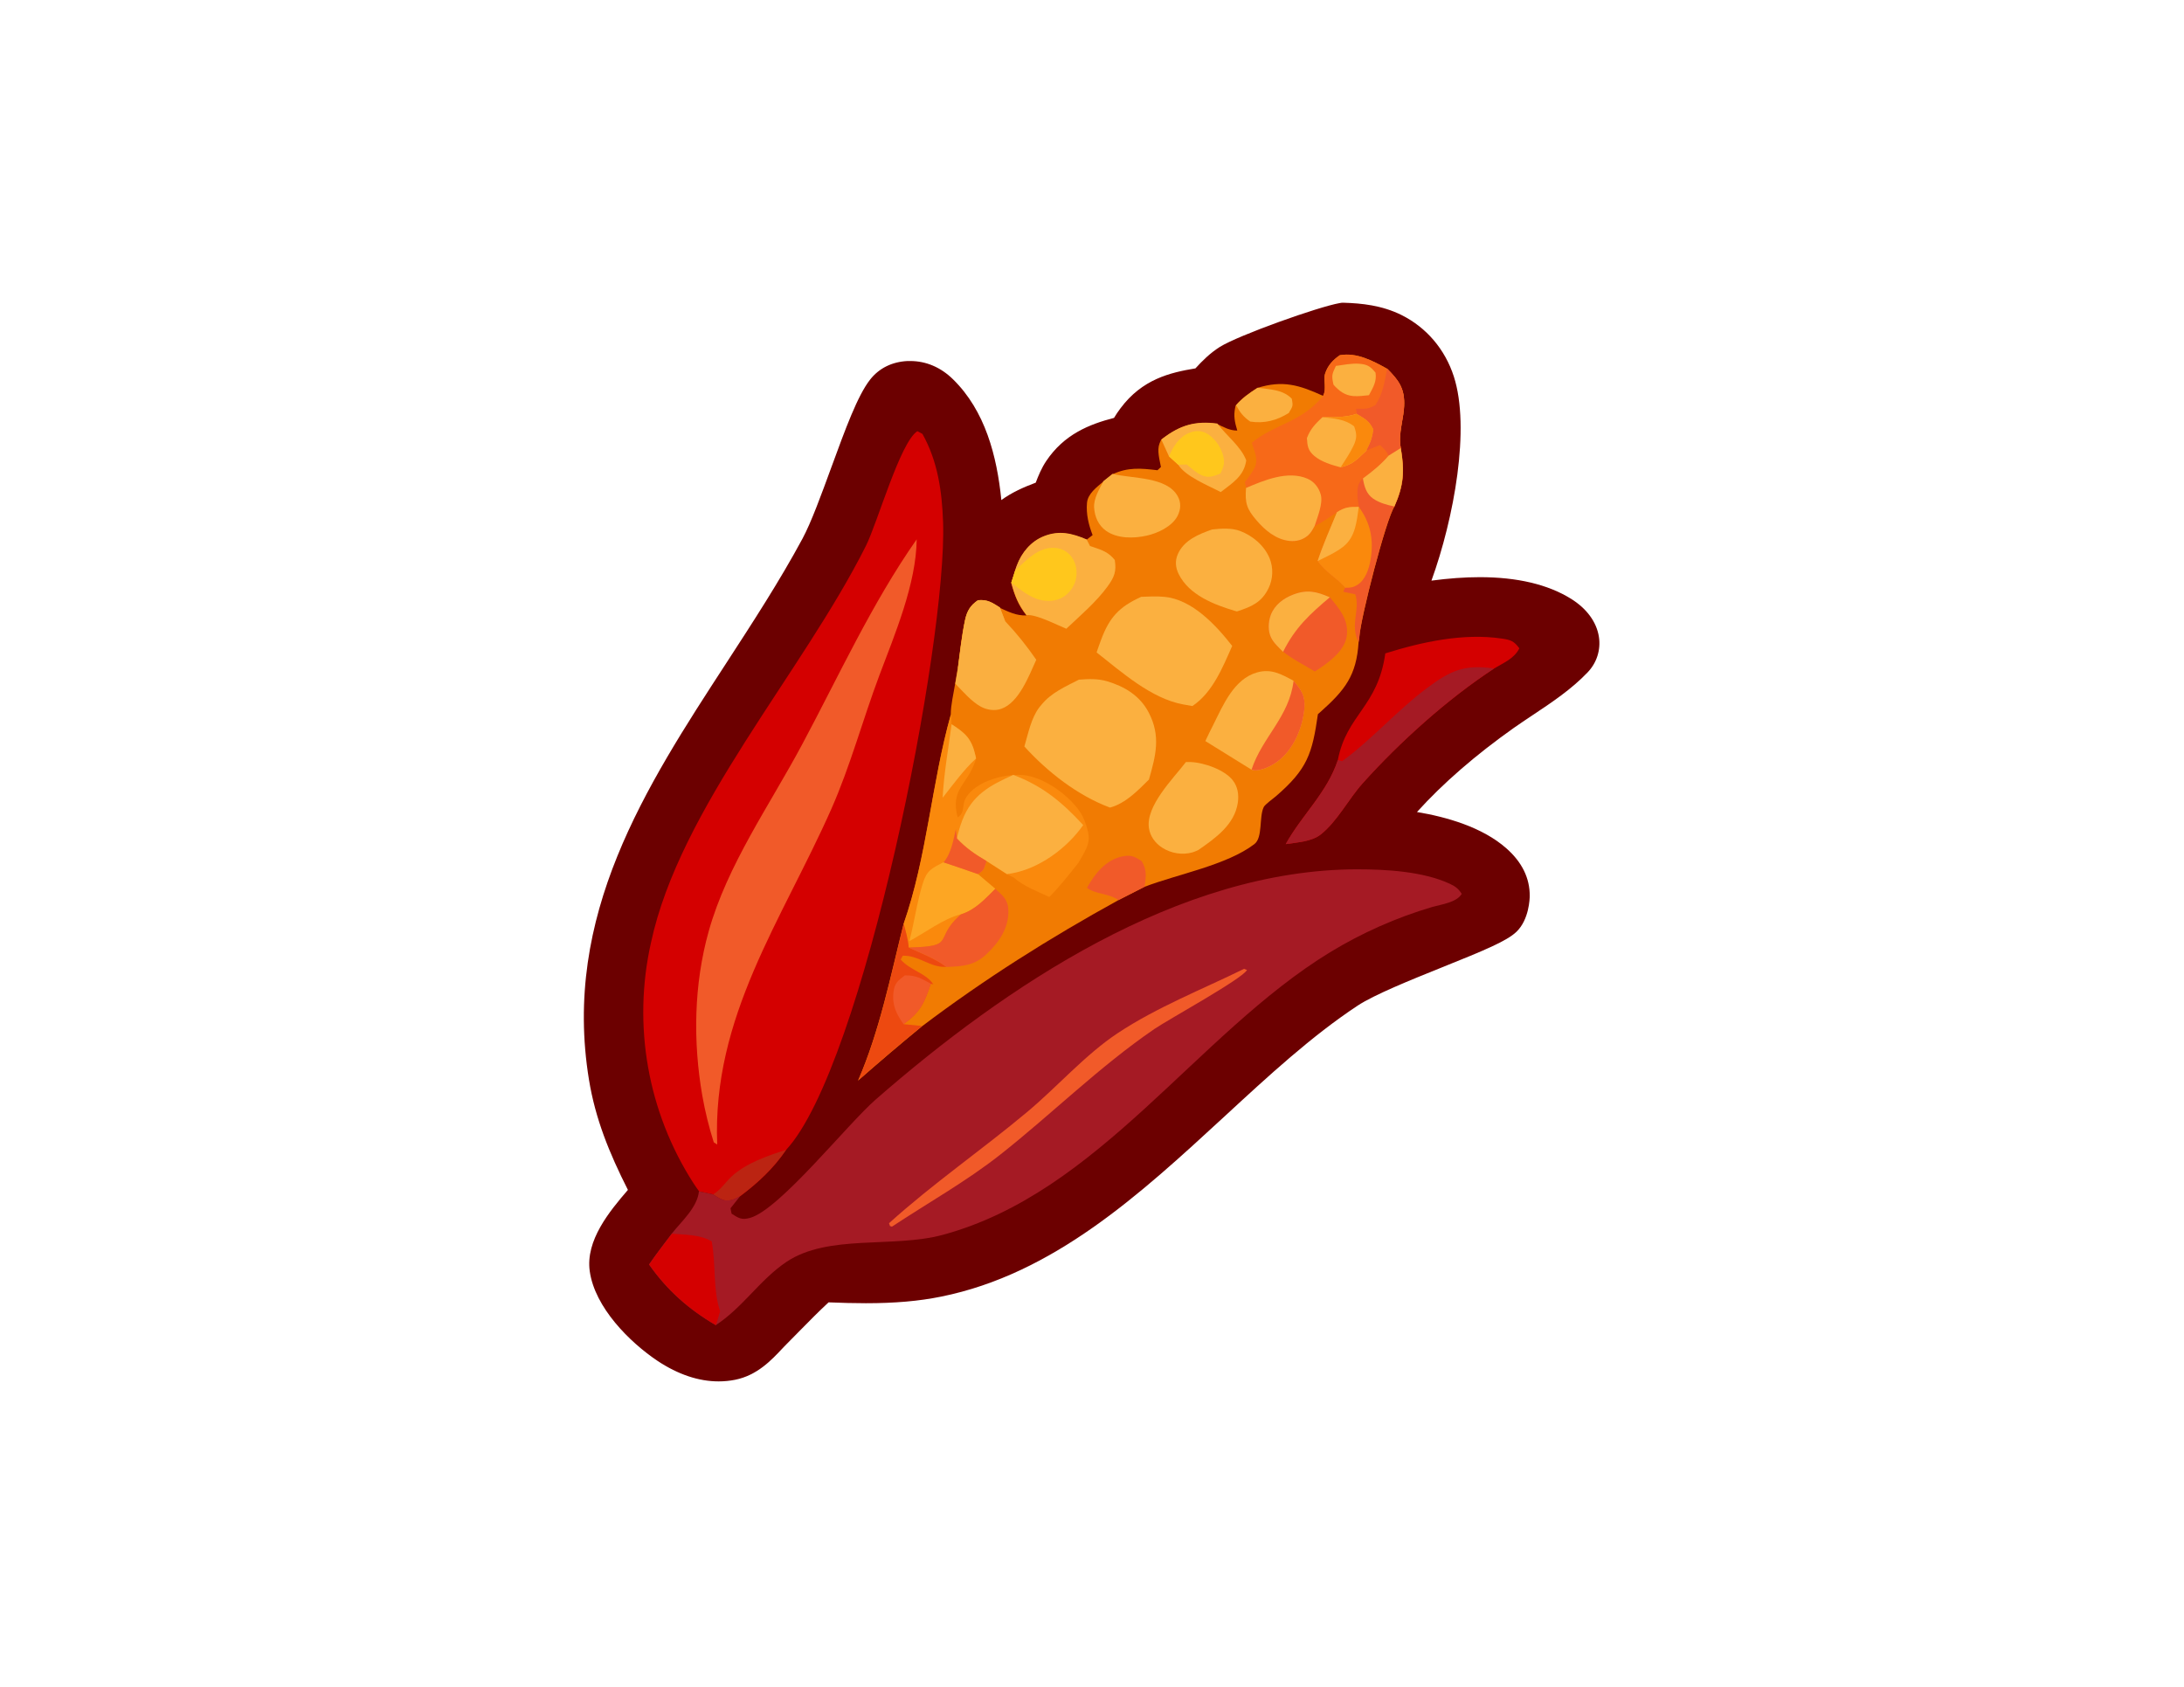 <svg xmlns="http://www.w3.org/2000/svg" width="202" height="156" viewBox="0 0 202 156" fill="none"><path d="M66.456 126.78C64.806 126.78 63.096 126.2 61.376 125.06C59.416 123.75 55.986 120.68 55.536 117.45C55.186 114.96 57.376 112.41 58.976 110.55C59.076 110.43 59.176 110.32 59.266 110.21C57.416 106.62 56.066 103.41 55.456 99.72C53.036 84.89 60.646 73.19 68.016 61.87C70.456 58.12 72.986 54.24 75.086 50.31C75.936 48.73 76.896 46.1 77.826 43.56C79.046 40.23 80.186 37.09 81.256 35.74C81.916 34.9 82.826 34.45 83.976 34.4C84.046 34.4 84.116 34.4 84.186 34.4C85.376 34.4 86.496 34.89 87.436 35.8C90.686 38.98 91.526 43.91 91.766 48.44C92.996 46.86 94.636 46.11 96.566 45.42C96.826 44.7 97.126 43.88 97.586 43.19C99.136 40.87 101.416 40.07 103.666 39.51C103.896 39.11 104.136 38.73 104.416 38.35C106.286 35.84 108.696 35.37 111.056 35C111.726 34.26 112.426 33.51 113.336 32.94C114.976 31.91 122.256 29.33 124.076 29.02L124.176 29H124.276C125.856 29.05 127.536 29.21 129.186 30.03C131.246 31.06 132.786 32.87 133.516 35.13C135.116 40.07 133.126 49.47 130.836 54.96C133.006 54.58 135.026 54.38 136.866 54.38C140.136 54.38 142.796 55 144.776 56.23C145.626 56.75 146.676 57.67 146.896 59.06C147.036 59.96 146.756 60.83 146.106 61.51C144.696 62.98 142.906 64.18 141.176 65.33C140.586 65.73 139.996 66.12 139.446 66.51C135.196 69.52 131.796 72.59 129.106 75.85C131.796 76.13 136.106 76.94 138.686 79.22C139.916 80.31 140.506 81.5 140.496 82.85C140.496 83.5 140.286 84.77 139.576 85.46C138.816 86.19 136.716 87.06 133.056 88.53C130.046 89.74 126.636 91.11 125.026 92.18C120.706 95.04 116.736 98.7 112.526 102.58C104.886 109.62 96.996 116.9 86.856 118.95C84.846 119.35 82.696 119.54 80.086 119.54C78.866 119.54 77.666 119.5 76.266 119.44C75.256 120.34 74.276 121.35 73.316 122.32C72.846 122.8 72.376 123.28 71.896 123.75L71.656 124C70.646 125.07 69.506 126.29 67.786 126.63C67.346 126.72 66.906 126.76 66.456 126.76V126.78Z" fill="#6C0000"></path><path d="M124.246 30.01C122.546 30.29 115.356 32.86 113.866 33.79C112.976 34.35 112.256 35.16 111.566 35.94C108.966 36.34 106.896 36.72 105.226 38.96C104.886 39.41 104.606 39.9 104.326 40.39C101.946 40.95 99.846 41.62 98.426 43.75C97.946 44.47 97.646 45.4 97.346 46.21C94.876 47.06 92.996 47.86 91.796 50.3C91.416 51.07 91.146 51.92 90.876 52.74C90.836 47.51 90.756 40.44 86.746 36.52C86.046 35.84 85.176 35.4 84.196 35.4C84.146 35.4 84.086 35.4 84.036 35.4C83.236 35.44 82.556 35.73 82.056 36.36C80.306 38.58 77.946 47.13 75.986 50.79C67.556 66.49 53.306 80.25 56.456 99.56C57.096 103.48 58.646 106.86 60.466 110.34C59.056 112.07 56.186 114.91 56.526 117.31C56.896 119.99 59.796 122.8 61.926 124.22C63.276 125.12 64.836 125.78 66.456 125.78C66.836 125.78 67.206 125.74 67.596 125.67C69.136 125.36 70.166 124.14 71.196 123.05C72.746 121.52 74.266 119.86 75.906 118.43C77.306 118.49 78.696 118.54 80.086 118.54C82.286 118.54 84.476 118.41 86.656 117.97C101.886 114.9 112.016 99.58 124.466 91.35C127.756 89.17 137.516 86.04 138.876 84.74C139.296 84.34 139.486 83.41 139.486 82.85C139.486 81.66 138.876 80.74 138.016 79.98C135.416 77.67 130.516 76.85 127.156 76.72C130.386 72.4 134.486 68.81 138.866 65.7C141.006 64.18 143.586 62.71 145.386 60.82C145.806 60.38 146.006 59.82 145.906 59.22C145.766 58.28 145.026 57.56 144.246 57.08C142.216 55.82 139.566 55.38 136.866 55.38C134.166 55.38 131.346 55.83 129.096 56.32C131.576 51.58 134.266 40.69 132.556 35.43C131.916 33.46 130.596 31.85 128.726 30.92C127.306 30.21 125.796 30.04 124.226 29.99M124.106 28H124.306C125.916 28.05 127.806 28.23 129.636 29.14C131.936 30.29 133.656 32.31 134.466 34.82C136.006 39.58 134.486 47.93 132.396 53.7C133.976 53.49 135.476 53.38 136.866 53.38C140.326 53.38 143.166 54.05 145.306 55.38C146.756 56.28 147.676 57.53 147.886 58.91C148.066 60.11 147.686 61.31 146.826 62.2C145.346 63.75 143.506 64.98 141.726 66.16C141.136 66.55 140.566 66.94 140.016 67.32C136.446 69.85 133.486 72.42 131.056 75.1C133.756 75.55 137.106 76.49 139.336 78.47C140.776 79.74 141.496 81.22 141.486 82.86C141.486 83.08 141.436 85.05 140.256 86.18C139.356 87.04 137.296 87.89 133.416 89.45C130.456 90.64 127.096 92 125.566 93.01C121.316 95.82 117.366 99.46 113.196 103.31C105.456 110.44 97.456 117.82 87.046 119.92C84.976 120.34 82.756 120.53 80.086 120.53C78.976 120.53 77.876 120.5 76.636 120.45C75.756 121.26 74.886 122.15 74.036 123.01C73.566 123.49 73.106 123.96 72.636 124.43L72.396 124.68C71.346 125.8 70.036 127.2 67.996 127.61C67.496 127.71 66.986 127.76 66.466 127.76C64.616 127.76 62.716 127.12 60.826 125.87C58.226 124.13 55.016 120.92 54.546 117.57C54.146 114.72 56.366 112.04 58.076 110.05C56.336 106.61 55.066 103.47 54.476 99.87C51.986 84.66 59.716 72.79 67.186 61.31C69.616 57.57 72.126 53.71 74.216 49.83C75.036 48.31 75.976 45.72 76.896 43.21C78.196 39.66 79.316 36.59 80.476 35.11C81.306 34.05 82.506 33.46 83.936 33.39C84.026 33.39 84.106 33.39 84.196 33.39C85.646 33.39 87.016 33.97 88.146 35.08C91.116 37.99 92.206 42.16 92.616 46.25C93.576 45.55 94.646 45.07 95.796 44.64C96.046 43.98 96.336 43.28 96.766 42.64C98.416 40.18 100.716 39.25 103.036 38.65C103.216 38.35 103.416 38.05 103.636 37.76C105.646 35.07 108.206 34.46 110.566 34.07C111.196 33.38 111.916 32.66 112.816 32.09C114.556 31 121.976 28.36 123.916 28.03L124.106 28Z" fill="#6C0000"></path><path d="M122.386 36.58C122.556 36.24 122.536 35.93 122.526 35.56C122.516 35.23 122.456 34.89 122.556 34.57C122.786 33.82 123.296 33.27 123.926 32.85C125.496 32.58 126.976 33.37 128.306 34.11C129.296 35.1 129.886 35.84 129.876 37.31C129.876 38.7 129.286 40.08 129.566 41.45C129.926 43.56 129.846 44.88 128.976 46.85C128.186 48.04 125.856 57.12 125.736 58.87C125.716 59.16 125.726 59.05 125.656 59.4C125.466 62.49 124.376 63.84 122.136 65.84L121.896 66.05C121.366 69.71 120.936 71.11 118.026 73.63C117.776 73.85 117.016 74.38 116.886 74.64C116.436 75.54 116.816 77.47 116.016 78.07C113.466 80.02 108.896 80.85 105.856 82.02L103.426 83.26C97.086 86.75 91.056 90.55 85.276 94.92C83.276 96.56 81.306 98.24 79.356 99.95C81.356 95.35 82.356 90.31 83.566 85.46C85.736 79.26 86.156 72.42 87.936 66.09C87.936 65.18 88.196 64.17 88.336 63.26L88.576 61.86C88.776 60.37 88.936 58.84 89.246 57.37C89.426 56.54 89.726 56.02 90.436 55.54C91.316 55.46 91.726 55.75 92.456 56.21C93.306 56.59 93.986 56.95 94.936 56.92C94.166 55.93 93.856 55.12 93.526 53.92L93.886 52.78C93.936 52.62 93.986 52.46 94.046 52.31C94.486 51.13 95.346 50.09 96.536 49.62C97.956 49.05 99.166 49.35 100.496 49.92L101.056 49.49C100.686 48.53 100.446 47.55 100.536 46.51C100.616 45.65 101.436 45.06 102.046 44.54L102.886 43.87C104.326 43.19 105.526 43.31 107.056 43.49L107.376 43.19C107.256 42.53 106.996 41.66 107.246 41.01C107.286 40.9 107.346 40.79 107.386 40.68C107.436 40.64 107.476 40.61 107.526 40.57C109.156 39.33 110.536 38.94 112.556 39.2C113.186 39.51 113.726 39.82 114.436 39.82C114.206 39.04 114.076 38.49 114.246 37.68C114.256 37.62 114.276 37.56 114.286 37.5C114.886 36.81 115.526 36.37 116.286 35.88C118.646 35.14 120.166 35.61 122.346 36.6L122.386 36.58Z" fill="#F17B02"></path><path d="M83.586 85.44C85.756 79.24 86.176 72.4 87.956 66.07L88.016 66.99C89.306 67.82 89.876 68.34 90.226 69.91C90.246 69.99 90.266 70.08 90.276 70.16C90.256 70.24 90.226 70.31 90.206 70.39C89.446 72.64 87.876 72.97 88.576 75.6C89.276 75.15 88.956 74.46 89.316 73.83C90.246 72.15 93.316 71.43 94.976 71.73C96.806 72.06 98.966 73.64 99.956 75.19C100.176 75.54 100.326 75.93 100.466 76.32C100.766 77.33 100.836 77.8 100.316 78.79C100.126 79.14 99.926 79.49 99.716 79.84C98.856 80.9 98.016 81.99 97.056 82.96C95.936 82.44 94.706 81.98 93.756 81.16L93.126 80.85L91.246 79.64C91.016 80.29 91.066 80.51 90.436 80.84L92.056 82.21C91.076 83.18 90.236 84.14 88.876 84.57C88.826 84.61 88.776 84.66 88.726 84.7C86.336 86.89 88.496 87.55 84.036 87.63C83.986 86.88 83.766 86.16 83.576 85.44H83.586Z" fill="#FA890C"></path><path d="M93.716 71.67C96.406 72.67 98.266 74.21 100.186 76.31C98.696 78.43 96.146 80.33 93.546 80.78C93.406 80.8 93.266 80.82 93.126 80.84L91.246 79.63C90.186 79.01 89.346 78.45 88.506 77.54C88.636 76.98 88.786 76.42 88.996 75.88C89.896 73.53 91.546 72.64 93.716 71.67Z" fill="#FBB040"></path><path d="M87.276 79.75C88.336 80.1 89.386 80.46 90.436 80.83L92.056 82.2C91.076 83.17 90.236 84.13 88.876 84.56C87.256 84.96 85.596 86.25 84.106 87.04C84.576 85.27 84.806 83.45 85.346 81.71C85.726 80.48 86.186 80.31 87.266 79.74L87.276 79.75Z" fill="#FDA623"></path><path d="M88.016 66.98C89.306 67.81 89.876 68.33 90.226 69.9C90.246 69.98 90.266 70.07 90.276 70.15C89.116 71.21 88.166 72.55 87.186 73.78C87.306 71.51 87.716 69.23 88.016 66.98Z" fill="#FBB040"></path><path d="M87.276 79.75C87.966 78.96 88.186 77.68 88.406 76.68L88.506 77.55C89.346 78.45 90.186 79.01 91.246 79.64C91.016 80.29 91.066 80.51 90.436 80.84C89.386 80.47 88.336 80.11 87.276 79.76V79.75Z" fill="#F15A29"></path><path d="M122.386 36.58C122.556 36.24 122.536 35.93 122.526 35.56C122.516 35.23 122.456 34.89 122.556 34.57C122.786 33.82 123.296 33.27 123.926 32.85C125.496 32.58 126.976 33.37 128.306 34.11C129.296 35.1 129.886 35.84 129.876 37.31C129.876 38.7 129.286 40.08 129.566 41.45L128.446 42.15C127.716 42.99 126.956 43.6 126.066 44.26C125.556 44.72 125.556 45.12 125.556 45.82C125.556 46.17 125.626 46.54 125.686 46.89C124.826 46.88 124.406 46.91 123.666 47.38C122.996 47.81 122.326 48.3 121.616 48.64C121.436 48.97 121.276 49.29 120.986 49.54C120.506 49.95 119.916 50.1 119.296 50.04C118.036 49.91 117.016 49.05 116.226 48.12C115.336 47.09 115.156 46.52 115.266 45.14L115.136 44.6C115.436 44.19 115.766 43.76 116.006 43.32C116.446 42.52 116.016 41.76 115.776 40.95C117.946 39.17 120.326 39.12 122.406 36.59L122.386 36.58Z" fill="#F76918"></path><path d="M115.246 45.13C116.906 44.42 119.136 43.48 120.946 44.28C121.556 44.55 121.986 45.11 122.156 45.74C122.386 46.57 121.846 47.83 121.596 48.63C121.416 48.96 121.256 49.28 120.966 49.53C120.486 49.94 119.896 50.09 119.276 50.03C118.016 49.9 116.996 49.04 116.206 48.11C115.316 47.08 115.136 46.51 115.246 45.13Z" fill="#FBB040"></path><path d="M122.316 38.58C123.416 38.58 124.436 38.63 125.486 38.27C126.266 38.76 126.606 38.87 127.026 39.71C126.946 40.48 126.736 40.98 126.386 41.67C125.526 42.46 125.156 42.96 123.996 43.22C123.186 43.01 122.216 42.72 121.566 42.17C120.966 41.66 120.926 41.25 120.876 40.52C121.206 39.65 121.646 39.22 122.316 38.58Z" fill="#FBB040"></path><path d="M122.316 38.58C123.416 38.58 124.436 38.63 125.486 38.27C126.266 38.76 126.606 38.87 127.026 39.71C126.946 40.48 126.736 40.98 126.386 41.67C125.526 42.46 125.156 42.96 123.996 43.22C124.396 42.59 124.846 41.94 125.166 41.27C125.516 40.54 125.506 40.17 125.246 39.43C124.356 38.74 123.386 38.71 122.306 38.58H122.316Z" fill="#FA890C"></path><path d="M128.296 34.1C129.286 35.09 129.876 35.83 129.866 37.3C129.866 38.69 129.276 40.07 129.556 41.44L128.436 42.14C128.226 41.69 127.996 41.48 127.626 41.16C127.216 41.33 126.796 41.5 126.386 41.66C126.746 40.97 126.946 40.48 127.026 39.7C126.606 38.86 126.266 38.75 125.486 38.26L125.426 37.8C126.236 37.8 126.526 37.88 127.226 37.45C127.906 36.41 128.066 35.31 128.296 34.1Z" fill="#F15A29"></path><path d="M123.576 33.84C124.236 33.75 125.026 33.59 125.686 33.64C126.476 33.7 126.746 33.88 127.226 34.47C127.346 35.3 126.996 35.83 126.616 36.55C126.146 36.6 125.636 36.67 125.156 36.63C124.366 36.56 123.846 36.15 123.336 35.58C123.146 34.71 123.186 34.65 123.556 33.84H123.576Z" fill="#FBB040"></path><path d="M93.896 52.75C93.946 52.59 93.996 52.43 94.056 52.28C94.496 51.1 95.356 50.06 96.546 49.59C97.966 49.02 99.176 49.32 100.506 49.89L100.816 50.5L101.126 50.6C101.956 50.88 102.536 51.08 103.106 51.79C103.276 52.83 103.076 53.37 102.426 54.26C101.376 55.69 99.916 56.93 98.626 58.15C97.726 57.79 95.826 56.79 94.946 56.89C94.176 55.9 93.866 55.09 93.536 53.89L93.896 52.75Z" fill="#FBB040"></path><path d="M93.896 52.75C94.946 51.81 96.036 50.57 97.566 50.67C98.186 50.71 98.746 51.01 99.116 51.51C99.556 52.1 99.666 52.93 99.496 53.63C99.326 54.34 98.796 55 98.146 55.32C97.436 55.67 96.576 55.64 95.846 55.37C94.986 55.05 94.256 54.45 93.536 53.89L93.896 52.75Z" fill="#FFC71C"></path><path d="M128.436 42.14L129.556 41.44C129.916 43.55 129.836 44.87 128.966 46.84C128.176 48.03 125.846 57.11 125.726 58.86C125.706 59.15 125.716 59.04 125.646 59.39C124.836 57.7 125.816 56.48 125.356 54.97L124.236 54.73L124.416 54.35C123.616 53.42 122.606 52.94 121.866 51.88C122.376 50.34 123.036 48.86 123.656 47.36C124.386 46.89 124.806 46.86 125.676 46.87C125.616 46.52 125.546 46.16 125.546 45.8C125.546 45.11 125.546 44.71 126.056 44.24C126.946 43.58 127.706 42.97 128.436 42.13V42.14Z" fill="#F15A29"></path><path d="M123.656 47.37C124.386 46.9 124.806 46.87 125.676 46.88C126.786 48.39 127.076 49.96 126.756 51.81C126.616 52.61 126.296 53.61 125.566 54.08C125.196 54.32 124.856 54.38 124.416 54.36C123.616 53.43 122.606 52.95 121.866 51.89C122.376 50.35 123.036 48.87 123.656 47.37Z" fill="#FA890C"></path><path d="M123.656 47.37C124.386 46.9 124.806 46.87 125.676 46.88C125.476 48.22 125.386 49.66 124.226 50.57C123.536 51.11 122.646 51.5 121.866 51.89C122.376 50.35 123.036 48.87 123.656 47.37Z" fill="#FBB040"></path><path d="M128.436 42.14L129.556 41.44C129.916 43.55 129.836 44.87 128.966 46.84C128.306 46.71 127.586 46.51 127.026 46.13C126.366 45.68 126.186 45 126.056 44.25C126.946 43.59 127.706 42.98 128.436 42.14Z" fill="#FBB040"></path><path d="M88.596 61.83C88.796 60.34 88.956 58.81 89.266 57.34C89.446 56.51 89.746 55.99 90.456 55.51C91.336 55.43 91.746 55.72 92.476 56.18L92.966 57.45C91.996 57.21 91.076 56.86 90.116 57.24C89.026 58.51 89.766 60.44 88.596 61.83Z" fill="#FDA623"></path><path d="M102.906 43.83C104.746 44.28 107.916 44.07 108.926 45.89C109.256 46.48 109.216 47.12 108.916 47.71C108.416 48.69 107.076 49.32 106.056 49.54C104.866 49.81 103.336 49.83 102.296 49.09C101.596 48.59 101.246 47.79 101.196 46.94C101.146 46.09 101.686 45.22 102.066 44.49L102.906 43.82V43.83Z" fill="#FBB040"></path><path d="M79.376 99.93C81.376 95.33 82.376 90.29 83.586 85.44C83.776 86.16 83.996 86.89 84.046 87.63C85.186 88.16 86.536 88.66 87.536 89.43C87.416 89.43 87.296 89.43 87.176 89.42C85.856 89.33 84.896 88.35 83.496 88.39L83.306 88.74C84.186 89.76 85.636 89.98 86.326 91.04L86.086 90.98C85.516 92.71 85.106 93.65 83.556 94.72L85.286 94.89C83.286 96.53 81.316 98.21 79.366 99.92L79.376 99.93Z" fill="#ED4910"></path><path d="M83.566 94.72C82.906 93.77 82.496 92.97 82.636 91.77C82.736 90.91 83.046 90.71 83.686 90.21C84.746 90.19 85.176 90.49 86.096 90.98C85.526 92.71 85.116 93.65 83.566 94.72Z" fill="#F15A29"></path><path d="M107.416 40.65C107.416 40.65 107.506 40.58 107.556 40.54C109.186 39.3 110.566 38.91 112.586 39.17C113.426 40.28 114.796 41.31 115.266 42.58C115.056 44.04 114.006 44.66 112.906 45.51C111.746 44.9 109.656 44.08 108.966 42.97L108.116 42.2L107.406 40.64L107.416 40.65Z" fill="#FBB040"></path><path d="M108.126 42.21C108.486 41.33 109.036 40.44 109.956 40.05C110.476 39.83 110.986 39.79 111.516 40.04C112.206 40.36 112.846 41.22 113.066 41.93C113.326 42.74 113.216 43.07 112.886 43.79C112.266 44.02 111.836 44.25 111.156 43.96C110.676 43.76 110.166 43.28 109.756 42.96L108.976 42.98L108.126 42.21Z" fill="#FFC71C"></path><path d="M92.056 82.21C92.766 82.85 93.246 83.2 93.266 84.24C93.296 85.87 92.386 87.16 91.256 88.23C90.106 89.33 89.026 89.37 87.526 89.43C86.536 88.66 85.186 88.16 84.036 87.63C88.496 87.54 86.326 86.89 88.726 84.7C88.776 84.66 88.826 84.61 88.876 84.57C90.226 84.14 91.066 83.18 92.056 82.21Z" fill="#F15A29"></path><path d="M103.436 83.24C102.536 82.6 101.346 82.73 100.536 82.11C101.256 80.81 102.276 79.51 103.836 79.2C104.646 79.04 104.946 79.23 105.596 79.64C106.096 80.48 105.996 81.07 105.866 82.01L103.436 83.25V83.24Z" fill="#F15A29"></path><path d="M114.326 37.48C114.926 36.79 115.566 36.35 116.326 35.86C117.456 36.02 118.646 36.02 119.476 36.87C119.616 37.58 119.566 37.57 119.196 38.2C118.076 38.89 116.946 39.19 115.636 38.99C114.996 38.55 114.696 38.15 114.326 37.48Z" fill="#FBB040"></path><path d="M99.816 62.86C100.666 62.79 101.546 62.76 102.366 63C104.006 63.48 105.436 64.34 106.246 65.9C107.376 68.07 106.906 69.87 106.266 72.1C105.226 73.13 104.106 74.3 102.666 74.69C99.676 73.58 96.876 71.39 94.746 69.04C95.096 67.86 95.366 66.42 96.126 65.42C96.186 65.34 96.256 65.26 96.326 65.18C97.236 64.06 98.546 63.5 99.806 62.85L99.816 62.86Z" fill="#FBB040"></path><path d="M105.526 55.2C106.236 55.17 106.976 55.13 107.686 55.2C110.266 55.43 112.486 57.84 113.966 59.74C113.086 61.73 112.156 64.05 110.286 65.3C109.996 65.25 109.716 65.2 109.436 65.15C106.476 64.61 103.746 62.16 101.426 60.34C101.556 59.96 101.686 59.58 101.826 59.21C102.606 57.1 103.506 56.13 105.526 55.21V55.2Z" fill="#FBB040"></path><path d="M111.486 68.53C111.726 68.02 111.976 67.5 112.236 67C113.126 65.21 114.136 62.79 116.266 62.19C117.586 61.82 118.496 62.35 119.626 62.95C120.366 63.84 120.736 64.34 120.636 65.53C120.476 67.32 119.636 69.32 118.166 70.42C117.616 70.83 116.666 71.32 115.956 71.24C115.886 71.24 115.816 71.2 115.746 71.18L111.486 68.54V68.53Z" fill="#FBB040"></path><path d="M119.636 62.95C120.376 63.84 120.746 64.34 120.646 65.53C120.486 67.32 119.646 69.32 118.176 70.42C117.626 70.83 116.676 71.32 115.966 71.24C115.896 71.24 115.826 71.2 115.756 71.18C116.746 68.17 119.256 66.3 119.646 62.95H119.636Z" fill="#F15A29"></path><path d="M112.106 48.97C112.946 48.88 113.906 48.81 114.706 49.11C115.876 49.56 116.936 50.45 117.426 51.63C117.786 52.51 117.746 53.56 117.326 54.41C116.676 55.74 115.716 56.12 114.406 56.55C114.356 56.54 114.306 56.52 114.256 56.51C112.306 55.93 109.976 55.04 109.016 53.09C108.726 52.49 108.666 51.9 108.926 51.28C109.486 49.96 110.856 49.41 112.106 48.97Z" fill="#FBB040"></path><path d="M109.696 70.48C109.846 70.48 109.996 70.48 110.146 70.48C111.366 70.53 113.246 71.19 114.006 72.15C114.486 72.75 114.596 73.5 114.486 74.25C114.176 76.29 112.396 77.53 110.826 78.62C110.606 78.71 110.516 78.77 110.306 78.83C109.366 79.1 108.316 78.93 107.496 78.4C106.856 77.99 106.376 77.35 106.266 76.59C105.956 74.53 108.516 72.01 109.686 70.48H109.696Z" fill="#FBB040"></path><path d="M118.676 60.29C118.286 59.9 117.816 59.48 117.566 58.98C117.256 58.35 117.296 57.52 117.536 56.87C117.896 55.94 118.696 55.34 119.606 54.99C120.916 54.49 121.776 54.71 122.996 55.24C123.866 56.29 124.726 57.26 124.576 58.73C124.436 60.05 123.186 61.03 122.166 61.74C121.986 61.87 121.796 61.98 121.606 62.1C120.656 61.52 119.546 60.97 118.686 60.28L118.676 60.29Z" fill="#F15A29"></path><path d="M118.676 60.29C118.286 59.9 117.816 59.48 117.566 58.98C117.256 58.35 117.296 57.52 117.536 56.87C117.896 55.94 118.696 55.34 119.606 54.99C120.916 54.49 121.776 54.71 122.996 55.24C121.126 56.82 119.786 58.05 118.676 60.28V60.29Z" fill="#FBB040"></path><path d="M64.666 110.19C64.476 109.93 64.296 109.67 64.126 109.41C59.906 102.83 58.496 94.83 60.206 87.2C62.876 74.72 74.206 62.23 80.096 50.47C81.176 48.3 83.256 40.9 84.846 39.88L85.316 40.13C86.736 42.66 87.126 45.44 87.226 48.3C87.616 59.4 79.876 98.6 72.716 106.34C71.536 108.07 70.116 109.39 68.446 110.64C68.236 110.74 67.926 110.93 67.686 110.98C66.906 111.16 66.616 110.84 65.966 110.47L64.666 110.19Z" fill="#D40000"></path><path d="M65.966 110.46C66.676 110.03 67.086 109.34 67.686 108.79C69.016 107.56 71.016 106.89 72.706 106.34C71.526 108.07 70.106 109.39 68.436 110.64C68.226 110.74 67.916 110.93 67.676 110.98C66.896 111.16 66.606 110.84 65.956 110.47L65.966 110.46Z" fill="#BB2412"></path><path d="M84.786 49.87C84.746 54.01 82.756 58.67 81.326 62.48C79.796 66.56 78.656 70.82 76.896 74.81C72.316 85.14 65.856 94.02 66.336 105.85L66.016 105.65C65.566 104.22 65.216 102.8 64.956 101.33C64.086 96.33 64.176 91.03 65.546 86.14C67.266 79.99 71.196 74.46 74.176 68.88C77.586 62.51 80.636 55.8 84.786 49.88V49.87Z" fill="#F15A29"></path><path d="M68.446 110.64L67.566 111.75L67.666 112.25C68.306 112.65 68.576 112.86 69.366 112.64C72.096 111.89 78.356 103.99 81.006 101.68C92.966 91.24 109.006 80.42 125.516 80.4C128.196 80.4 131.586 80.59 134.056 81.72C134.596 81.97 134.876 82.17 135.196 82.67C134.736 83.46 133.336 83.64 132.476 83.88C129.156 84.86 125.976 86.27 123.016 88.07C110.626 95.65 101.686 110.3 87.186 114.21C82.576 115.45 76.596 114.12 72.736 116.71C70.286 118.35 68.686 120.95 66.196 122.56C63.686 121.09 61.696 119.33 60.026 116.95C60.686 115.97 61.426 115.04 62.136 114.09C63.046 112.94 64.496 111.68 64.646 110.18L65.946 110.46C66.596 110.83 66.886 111.15 67.666 110.97C67.906 110.92 68.206 110.74 68.426 110.63L68.446 110.64Z" fill="#A51A24"></path><path d="M62.156 114.1C63.376 114.21 64.756 114.17 65.826 114.81C66.226 116.92 65.926 119.29 66.606 121.29L66.216 122.56C63.706 121.09 61.716 119.33 60.046 116.95C60.706 115.97 61.446 115.04 62.156 114.09V114.1Z" fill="#D40000"></path><path d="M115.056 89.6L115.336 89.71C114.896 90.54 108.066 94.28 106.766 95.17C101.616 98.7 97.296 103.02 92.486 106.81C89.376 109.26 85.806 111.26 82.496 113.45L82.316 113.39L82.226 113.13C86.316 109.44 90.786 106.37 94.996 102.85C97.786 100.52 100.386 97.53 103.396 95.54C107.006 93.15 111.176 91.51 115.056 89.61V89.6Z" fill="#F15A29"></path><path d="M128.126 60.43C131.506 59.37 135.346 58.53 138.906 59.06C139.736 59.18 140.026 59.29 140.526 59.96C140.036 60.93 139.106 61.27 138.186 61.83C133.896 64.63 129.446 68.64 126.036 72.44C124.726 73.9 123.696 75.95 122.166 77.17C121.326 77.84 119.956 77.91 118.916 78.07C120.446 75.33 122.746 73.31 123.736 70.3C124.546 66.08 127.436 65.38 128.126 60.44V60.43Z" fill="#D40000"></path><path d="M123.736 70.29L124.136 70.4C126.926 68.36 129.206 65.71 131.966 63.65C134.136 62.03 135.446 61.42 138.186 61.83C133.896 64.63 129.446 68.64 126.036 72.44C124.726 73.9 123.696 75.95 122.166 77.17C121.326 77.84 119.956 77.91 118.916 78.07C120.446 75.33 122.746 73.31 123.736 70.3V70.29Z" fill="#A51A24"></path><path d="M88.596 61.83C88.796 60.34 88.956 58.81 89.266 57.34C89.446 56.51 89.746 55.99 90.456 55.51C91.336 55.43 91.746 55.72 92.476 56.18L92.966 57.45C94.046 58.59 94.956 59.73 95.846 61.02C95.176 62.47 94.256 64.99 92.596 65.56C91.996 65.77 91.276 65.66 90.726 65.36C89.856 64.89 89.046 63.94 88.356 63.23L88.596 61.83Z" fill="#FAAF40"></path></svg>